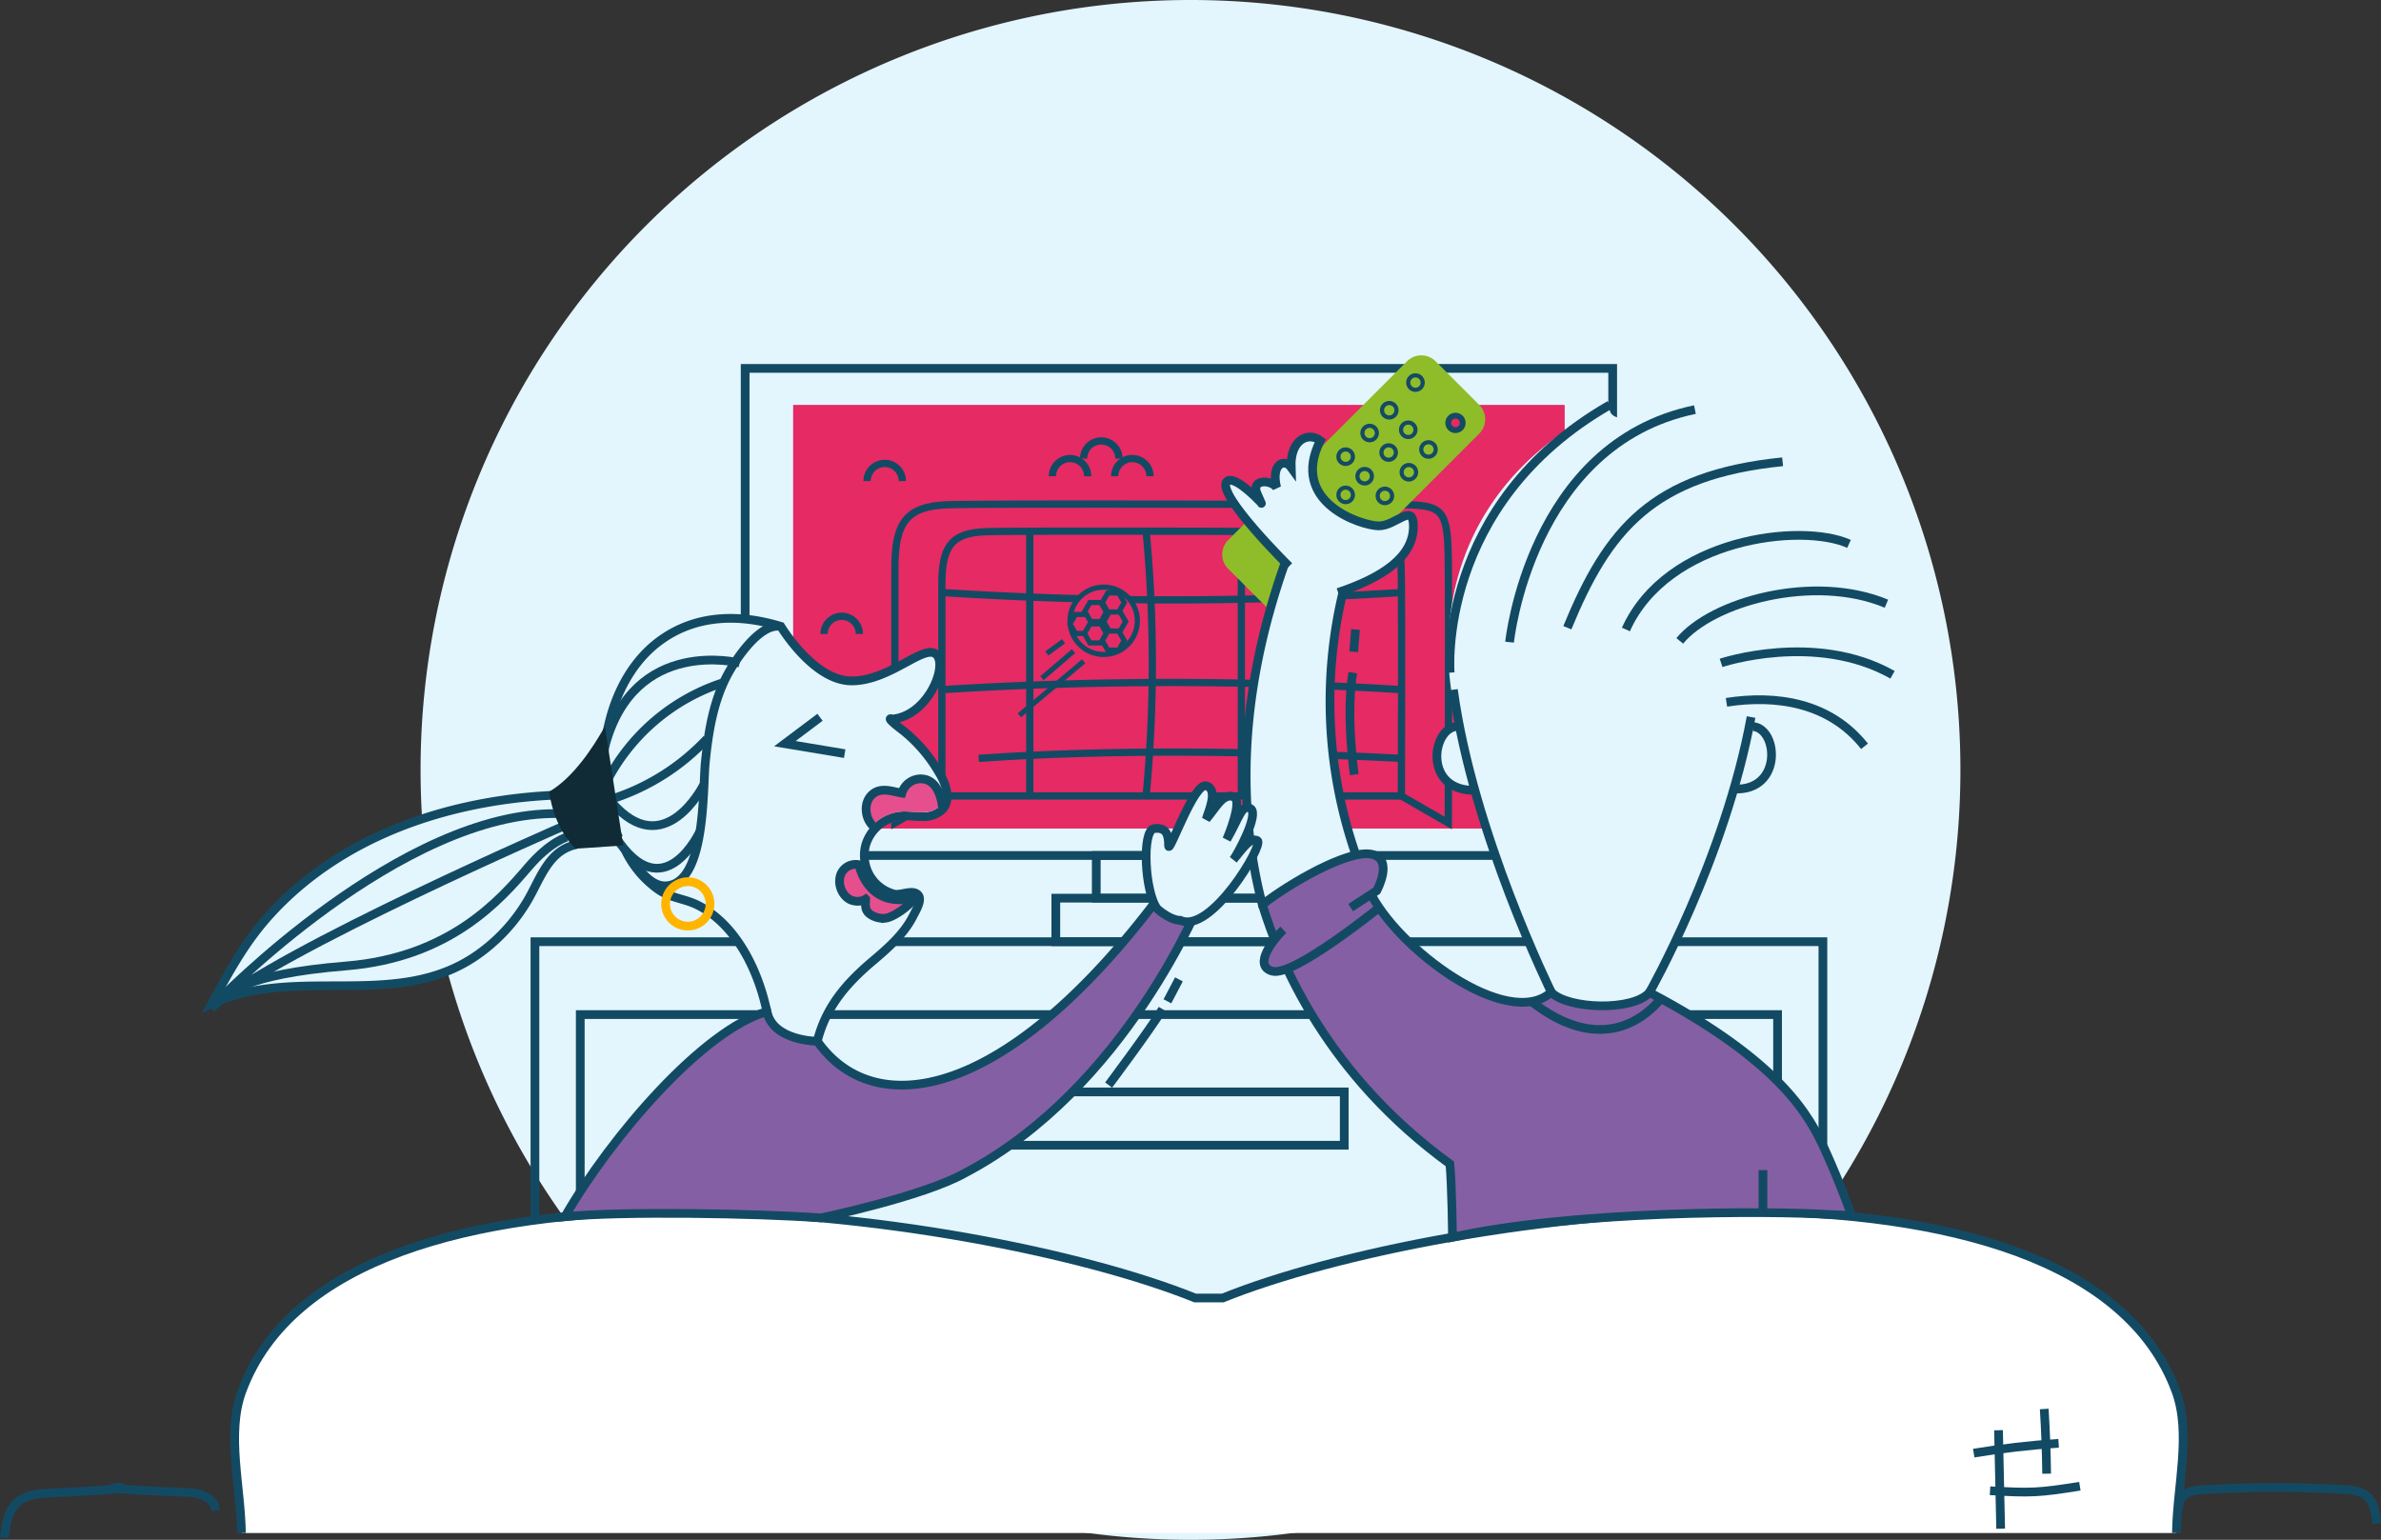 <svg id="graphic_hero_10" data-name="graphic/hero/10" xmlns="http://www.w3.org/2000/svg" xmlns:xlink="http://www.w3.org/1999/xlink" width="494.801" height="320" viewBox="0 0 494.801 320">
  <rect x="0" y="0" width="494.801" height="320" fill="#333333" stroke="none"/>
  <defs>
    <clipPath id="clip-path">
      <rect id="Rectangle_10726" data-name="Rectangle 10726" width="494.801" height="320" fill="none"/>
    </clipPath>
  </defs>
  <g id="Group_53676" data-name="Group 53676" clip-path="url(#clip-path)">
    <path id="Path_84135" data-name="Path 84135" d="M407.4,160A160,160,0,1,1,247.4,0a160,160,0,0,1,160,160" fill="#e3f5fd"/>
    <rect id="Rectangle_10720" data-name="Rectangle 10720" width="160.335" height="88.037" transform="translate(164.826 84.146)" fill="#e52a64"/>
    <path id="Path_84136" data-name="Path 84136" d="M154.852,129.241V76.558H335.135V177.784H175.813" fill="none" stroke="#134a63" stroke-width="1.814"/>
    <rect id="Rectangle_10721" data-name="Rectangle 10721" width="34.357" height="8.866" transform="translate(227.816 177.784)" fill="none" stroke="#134a63" stroke-width="1.814"/>
    <rect id="Rectangle_10722" data-name="Rectangle 10722" width="51.167" height="9.051" transform="translate(219.41 186.65)" fill="none" stroke="#134a63" stroke-width="1.814"/>
    <rect id="Rectangle_10723" data-name="Rectangle 10723" width="267.656" height="101.595" transform="translate(111.166 195.701)" fill="none" stroke="#134a63" stroke-width="1.814"/>
    <rect id="Rectangle_10724" data-name="Rectangle 10724" width="248.815" height="62.065" transform="translate(120.586 210.848)" fill="none" stroke="#134a63" stroke-width="1.814"/>
    <rect id="Rectangle_10725" data-name="Rectangle 10725" width="68.715" height="11.083" transform="translate(210.636 226.918)" fill="none" stroke="#134a63" stroke-width="1.814"/>
    <path id="Path_84137" data-name="Path 84137" d="M291.223,165.415s.106-36.18,0-45.081-.72-9.834-8.159-9.834c0,0-71.081-.275-78.318,0s-9.018,3.306-9.018,11.021v43.894l-9.76,5.622V118.175c0-9.29,2.145-12.94,10.861-13.272s94.318,0,94.318,0c8.959,0,9.7,1.125,9.826,11.844s0,54.29,0,54.29Z" fill="none" stroke="#134a63" stroke-width="1.507"/>
    <path id="Path_84138" data-name="Path 84138" d="M195.727,123.126a740.257,740.257,0,0,0,95.525,0" fill="none" stroke="#134a63" stroke-width="1.507"/>
    <path id="Path_84139" data-name="Path 84139" d="M195.727,143.327a763.828,763.828,0,0,1,95.525,0" fill="none" stroke="#134a63" stroke-width="1.507"/>
    <path id="Path_84140" data-name="Path 84140" d="M203.387,157.6c26.776-1.866,56.422-1.6,87.866,0" fill="none" stroke="#134a63" stroke-width="1.507"/>
    <line id="Line_231" data-name="Line 231" y2="54.881" transform="translate(214.005 110.456)" fill="none" stroke="#134a63" stroke-width="1.507"/>
    <path id="Path_84141" data-name="Path 84141" d="M238.183,110.456a293.091,293.091,0,0,1,0,54.881" fill="none" stroke="#134a63" stroke-width="1.507"/>
    <line id="Line_232" data-name="Line 232" y2="54.881" transform="translate(276.155 110.392)" fill="none" stroke="#134a63" stroke-width="1.507"/>
    <line id="Line_233" data-name="Line 233" y2="54.881" transform="translate(257.967 110.392)" fill="none" stroke="#134a63" stroke-width="1.507"/>
    <line id="Line_234" data-name="Line 234" x2="95.495" transform="translate(195.727 165.415)" fill="none" stroke="#134a63" stroke-width="1.507"/>
    <path id="Path_84142" data-name="Path 84142" d="M.9,319.568c.266-2.449.667-5.066,2.168-6.817,1.761-2.054,4.5-2.325,7-2.447,34.52-1.681-5.767-1.457,28.854-.163,2.452.092,5.611.922,5.888,3.748" fill="none" stroke="#134a63" stroke-width="1.814"/>
    <path id="Path_84143" data-name="Path 84143" d="M50.169,318.583c-.115-9.6-3.164-20.636.1-29.465,20.449-55.408,152.184-37.905,198.088-19.374H254.1c45.905-18.531,177.639-36.034,198.088,19.374,3.259,8.829.21,19.862.1,29.465" fill="#fff"/>
    <path id="Path_84144" data-name="Path 84144" d="M50.169,318.583c-.115-9.6-3.164-20.636.1-29.465,20.449-55.408,152.184-37.905,198.088-19.374H254.1c45.905-18.531,177.639-36.034,198.088,19.374,3.259,8.829.21,19.862.1,29.465" fill="none" stroke="#134a63" stroke-width="1.814"/>
    <path id="Path_84145" data-name="Path 84145" d="M452.876,313.713a3.176,3.176,0,0,1,1.379-3.292,6.585,6.585,0,0,1,3.308-.819,250.185,250.185,0,0,1,29.557-.056c1.873.1,3.937.322,5.235,1.89,1.111,1.343,1.363,3.329,1.543,5.178" fill="none" stroke="#134a63" stroke-width="1.814"/>
    <path id="Path_84146" data-name="Path 84146" d="M424.815,292.808q.423,6.715.5,13.448" fill="none" stroke="#134a63" stroke-width="1.814"/>
    <line id="Line_235" data-name="Line 235" x2="0.447" y2="20.467" transform="translate(415.315 297.225)" fill="none" stroke="#134a63" stroke-width="1.814"/>
    <path id="Path_84147" data-name="Path 84147" d="M410.163,301.985q8.763-1.458,17.642-2.043" fill="none" stroke="#134a63" stroke-width="1.814"/>
    <path id="Path_84148" data-name="Path 84148" d="M413.554,309.8c8.576.5,10.185.415,18.668-.94" fill="none" stroke="#134a63" stroke-width="1.814"/>
    <path id="Path_84149" data-name="Path 84149" d="M325.183,207.847a20.8,20.8,0,0,1-7.263-11.535S303.4,161.392,301.3,141.191c-2.1-20.067,5.409-43.4,33.235-57.045-1.47,8.027,24.734-3.691,24.734-3.691s37.462,10.7,38.131,41.338-2.542,47.893-2.943,48.161-45.386,23.754-45.386,23.754c-5.489,11.08-5.83,13.942-10.131,14.608s-13.76-.469-13.76-.469" fill="#e3f5fd"/>
    <path id="Path_84150" data-name="Path 84150" d="M325.713,130.448c8.423-20.47,17.661-31.733,44.737-34.484" fill="none" stroke="#134a63" stroke-width="1.814"/>
    <path id="Path_84151" data-name="Path 84151" d="M337.88,130.815c8.56-18.986,36.471-22.239,46.368-17.787" fill="none" stroke="#134a63" stroke-width="1.814"/>
    <path id="Path_84152" data-name="Path 84152" d="M358.781,145.952c10.326-1.6,21.444,0,28.688,9.139" fill="none" stroke="#134a63" stroke-width="1.814"/>
    <path id="Path_84153" data-name="Path 84153" d="M364.329,150.987c5.44.538,6.15,14.349-5.056,12.884" fill="none" stroke="#134a63" stroke-width="1.814"/>
    <path id="Path_84154" data-name="Path 84154" d="M302.948,150.958c-5.466.071-7.353,13.771,3.937,13.269" fill="#e3f5fd"/>
    <path id="Path_84155" data-name="Path 84155" d="M302.948,150.958c-5.466.071-7.353,13.771,3.937,13.269" fill="none" stroke="#134a63" stroke-width="1.814"/>
    <path id="Path_84156" data-name="Path 84156" d="M349.074,133.184c6.693-8.156,27.835-14.047,42.949-7.727" fill="none" stroke="#134a63" stroke-width="1.814"/>
    <path id="Path_84157" data-name="Path 84157" d="M357.662,137.757s19.64-6.567,35.628,2.474" fill="none" stroke="#134a63" stroke-width="1.814"/>
    <path id="Path_84158" data-name="Path 84158" d="M313.706,133.452s4.207-41.212,38.519-48.333" fill="none" stroke="#134a63" stroke-width="1.814"/>
    <path id="Path_84159" data-name="Path 84159" d="M301.359,139.794s-2.913-34.931,33.179-55.648" fill="none" stroke="#134a63" stroke-width="1.814"/>
    <line id="Line_236" data-name="Line 236" y1="5.625" transform="translate(362.843 246.075)" fill="none" stroke="#134a63" stroke-width="1.814"/>
    <path id="Path_84160" data-name="Path 84160" d="M114.857,165.273c-21.851,1.075-44.034,8.485-58.892,24.952-5.107,5.66-8.393,11.752-11.966,18.355,17.656-7.988,38.068,1.293,54.591-9.719a36.141,36.141,0,0,0,11.234-12.037c2.545-4.429,4.261-10.118,9.929-11.3" fill="#e3f5fd"/>
    <path id="Path_84161" data-name="Path 84161" d="M114.857,165.273c-21.851,1.075-44.034,8.485-58.892,24.952-5.107,5.66-8.393,11.752-11.966,18.355,17.656-7.988,38.068,1.293,54.591-9.719a36.141,36.141,0,0,0,11.234-12.037c2.545-4.429,4.261-10.118,9.929-11.3" fill="none" stroke="#134a63" stroke-width="1.814"/>
    <path id="Path_84162" data-name="Path 84162" d="M190.54,186.016c2.078-.519-2.485,3.719-4.585,4.075a4.435,4.435,0,0,1-3.081-.607c-1.182-.772-1-1.724-1.045-2.936a3.047,3.047,0,0,1-2.2.463c-1.849-.156-3.188-2.291-3.084-4.035a3.146,3.146,0,0,1,3.645-3.123s2,8.247,10.352,6.163" fill="#e64f8d"/>
    <path id="Path_84163" data-name="Path 84163" d="M195.935,167.775c-.4-2.536-1.534-5.866-4.7-5.675a3.9,3.9,0,0,0-3.471,2.969c-1.868-.215-4-.98-5.611.379-1.891,1.592-1.529,4.754.215,6.307" fill="#e64f8d"/>
    <path id="Path_84164" data-name="Path 84164" d="M129.5,175.7a21.132,21.132,0,0,0,7.59,9.362c2.455,1.578,5.286,1.738,7.845,3.011,8.1,4.029,12.681,13.7,14.434,22.156,2.017,9.726,10.47,6.155,10.47,6.155,1.8-7.118,5.972-11.972,11.469-16.621,3.189-2.7,6.513-5.588,8.43-9.375.6-1.189,2.064-3.5.969-4.5-1.183-1.077-3.464.234-4.884-.086a8.3,8.3,0,0,1-5.868-10.374,8.494,8.494,0,0,1,7.124-5.837c1.524-.148,3.056.127,4.587.118a5.581,5.581,0,0,0,4.195-1.51c1.853-2.071.718-5.354-.753-7.711a31.3,31.3,0,0,0-7.349-8.6c-4.287-3.242-2.325-2.45-2.325-2.45,7.4-.681,11.619-11.1,9.134-13.432s-9.541,5.5-17.589,5.494c-6.022,0-11.364-6.489-13.671-9.755-.776-1.1-1.209-1.832-1.209-1.832" fill="#e3f5fd"/>
    <path id="Path_84165" data-name="Path 84165" d="M129.5,175.7a21.132,21.132,0,0,0,7.59,9.362c2.455,1.578,5.286,1.738,7.845,3.011,8.1,4.029,12.681,13.7,14.434,22.156,2.017,9.726,10.47,6.155,10.47,6.155,1.8-7.118,5.972-11.972,11.469-16.621,3.189-2.7,6.513-5.588,8.43-9.375.6-1.189,2.064-3.5.969-4.5-1.183-1.077-3.464.234-4.884-.086a8.3,8.3,0,0,1-5.868-10.374,8.494,8.494,0,0,1,7.124-5.837c1.524-.148,3.056.127,4.587.118a5.581,5.581,0,0,0,4.195-1.51c1.853-2.071.718-5.354-.753-7.711a31.3,31.3,0,0,0-7.349-8.6c-4.287-3.242-2.325-2.45-2.325-2.45,7.4-.681,11.619-11.1,9.134-13.432s-9.541,5.5-17.589,5.494c-6.022,0-11.364-6.489-13.671-9.755-.776-1.1-1.209-1.832-1.209-1.832" fill="none" stroke="#134a63" stroke-width="1.814"/>
    <path id="Path_84166" data-name="Path 84166" d="M136.785,183.849a4.175,4.175,0,0,0,1.581.243c8.363-.388,7.648-20.026,8.2-25.591.625-6.293,1.649-12.788,4.688-18.422,1.687-3.126,7-11.179,11.4-9.785-8.656-2.741-17.861-2.727-25.476,2.827-9.489,6.921-12.835,20.549-11.471,31.715A26.943,26.943,0,0,0,129.5,175.7c1.533,2.487,4.118,7.041,7.282,8.148" fill="#e3f5fd"/>
    <path id="Path_84167" data-name="Path 84167" d="M136.785,183.849a4.175,4.175,0,0,0,1.581.243c8.363-.388,7.648-20.026,8.2-25.591.625-6.293,1.649-12.788,4.688-18.422,1.687-3.126,7-11.179,11.4-9.785-8.656-2.741-17.861-2.727-25.476,2.827-9.489,6.921-12.835,20.549-11.471,31.715A26.943,26.943,0,0,0,129.5,175.7C131.036,178.188,133.621,182.742,136.785,183.849Z" fill="none" stroke="#134a63" stroke-width="1.814"/>
    <path id="Path_84168" data-name="Path 84168" d="M145.446,172.8s-7.6,16.486-17.589,1.026" fill="#e3f5fd"/>
    <path id="Path_84169" data-name="Path 84169" d="M145.446,172.8s-7.6,16.486-17.589,1.026" fill="none" stroke="#134a63" stroke-width="1.814"/>
    <path id="Path_84170" data-name="Path 84170" d="M127.086,166.678c10.966,12.807,19.112-3.516,19.112-3.516" fill="#e3f5fd"/>
    <path id="Path_84171" data-name="Path 84171" d="M127.086,166.678c10.966,12.807,19.112-3.516,19.112-3.516" fill="none" stroke="#134a63" stroke-width="1.814"/>
    <path id="Path_84172" data-name="Path 84172" d="M44.9,208.338s38.466-39.958,71.326-39.253l1.163,2.48S58.15,197.278,43.847,209.492" fill="#e3f5fd"/>
    <path id="Path_84173" data-name="Path 84173" d="M44.9,208.338s38.466-39.958,71.326-39.253l1.163,2.48S58.15,197.278,43.847,209.492" fill="none" stroke="#134a63" stroke-width="1.814"/>
    <path id="Path_84174" data-name="Path 84174" d="M117.855,173.951s-3.475.864-8.091,6.258C104,186.945,93.536,199,71.858,200.746s-24.536,6.1-24.536,6.1" fill="#e3f5fd"/>
    <path id="Path_84175" data-name="Path 84175" d="M117.855,173.951s-3.475.864-8.091,6.258C104,186.945,93.536,199,71.858,200.746s-24.536,6.1-24.536,6.1" fill="none" stroke="#134a63" stroke-width="1.814"/>
    <path id="Path_84176" data-name="Path 84176" d="M138.365,187.184a4.616,4.616,0,1,0,5.331-3.9A4.672,4.672,0,0,0,138.365,187.184Z" fill="none" stroke="#ffb500" stroke-width="1.814"/>
    <path id="Path_84177" data-name="Path 84177" d="M170.407,149.063l-7.3,5.482,12.43,2.076" fill="#e3f5fd"/>
    <path id="Path_84178" data-name="Path 84178" d="M170.407,149.063l-7.3,5.482,12.43,2.076" fill="none" stroke="#134a63" stroke-width="1.814"/>
    <path id="Path_84179" data-name="Path 84179" d="M153.718,137.777s-21.99-5.649-28.019,17.382" fill="none" stroke="#134a63" stroke-width="1.814"/>
    <path id="Path_84180" data-name="Path 84180" d="M150.385,141.832A41.775,41.775,0,0,0,125.7,163.161" fill="none" stroke="#134a63" stroke-width="1.814"/>
    <path id="Path_84181" data-name="Path 84181" d="M146.879,153.576a46.591,46.591,0,0,1-19.4,12.357" fill="#e3f5fd"/>
    <path id="Path_84182" data-name="Path 84182" d="M146.879,153.576a46.591,46.591,0,0,1-19.4,12.357" fill="none" stroke="#134a63" stroke-width="1.814"/>
    <path id="Path_84183" data-name="Path 84183" d="M189.113,186.736c2.219-.441-2.814,3.8-5.05,4.068a4.69,4.69,0,0,1-3.222-.8c-1.207-.875-.966-1.871-.952-3.153a3.22,3.22,0,0,1-2.348.376c-1.945-.259-3.25-2.581-3.051-4.417A3.326,3.326,0,0,1,178.5,179.7s1.69,8.809,10.615,7.035" fill="#e64f8d"/>
    <path id="Path_84184" data-name="Path 84184" d="M189.113,186.736c2.219-.441-2.814,3.8-5.05,4.068a4.69,4.69,0,0,1-3.222-.8c-1.207-.875-.966-1.871-.952-3.153a3.22,3.22,0,0,1-2.348.376c-1.945-.259-3.25-2.581-3.051-4.417A3.326,3.326,0,0,1,178.5,179.7S180.188,188.51,189.113,186.736Z" fill="none" stroke="#134a63" stroke-width="1.814"/>
    <path id="Path_84185" data-name="Path 84185" d="M196.3,167.969c-.294-2.7-1.321-6.27-4.674-6.23a4.122,4.122,0,0,0-3.816,2.957c-1.96-.322-4.168-1.238-5.943.114-2.077,1.584-1.748,4.5.014,6.228a9.287,9.287,0,0,1,5.945-2.411c1.469.021,5.327.652,6.815-.606" fill="#e64f8d"/>
    <path id="Path_84186" data-name="Path 84186" d="M195.907,168.091c-.294-2.7-1.321-6.271-4.674-6.231a4.122,4.122,0,0,0-3.816,2.957c-1.96-.322-4.168-1.238-5.943.114-2.077,1.584-1.856,4.941-.094,6.669" fill="none" stroke="#134a63" stroke-width="1.814"/>
    <path id="Path_84187" data-name="Path 84187" d="M264.3,127.273l-9.079-9.079a4.2,4.2,0,0,1,0-5.943l37.172-37.172a4.2,4.2,0,0,1,5.943,0l9.079,9.079a4.2,4.2,0,0,1,0,5.943l-37.172,37.172a4.2,4.2,0,0,1-5.943,0" fill="#8fbd29"/>
    <path id="Path_84188" data-name="Path 84188" d="M267.121,116.747c-9.975,28.046-9.763,51.708-4.879,70.908,5.528-1.079,19.445-10.228,19.445-10.228a97.3,97.3,0,0,1-2.545-54.63" fill="#e3f5fd"/>
    <path id="Path_84189" data-name="Path 84189" d="M267.121,116.747c-9.975,28.046-9.763,51.708-4.879,70.908,5.528-1.079,19.445-10.228,19.445-10.228a97.3,97.3,0,0,1-2.545-54.63" fill="none" stroke="#134a63" stroke-width="1.814"/>
    <path id="Path_84190" data-name="Path 84190" d="M262.329,187.995c3.769,12.36,13.523,35.385,38.973,53.886.426,4.12.542,15.229.542,15.229,24.963-5.557,66-5.534,78.456-4.7l4.472.17s-2.333-6.627-5.478-13.515-8.917-18.267-36.508-32.82c-3.36,3.908-16.928,3.538-20.428-.04-9.069,8.162-32.414-9.349-37.832-21.2" fill="#855fa4"/>
    <path id="Path_84191" data-name="Path 84191" d="M262.329,187.995c3.769,12.36,13.523,35.385,38.973,53.886.426,4.12.542,15.229.542,15.229,24.963-5.557,66-5.534,78.456-4.7l4.472.17s-2.333-6.627-5.478-13.515-8.917-18.267-36.508-32.82c-3.36,3.908-16.928,3.538-20.428-.04-9.069,8.162-32.414-9.349-37.832-21.2" fill="none" stroke="#134a63" stroke-width="1.814"/>
    <path id="Path_84192" data-name="Path 84192" d="M266.7,193.231c-1.656,1.507-6.652,7.488-2.23,8.606S286.6,188.616,286.6,188.616" fill="#855fa4"/>
    <path id="Path_84193" data-name="Path 84193" d="M266.7,193.231c-1.656,1.507-6.652,7.488-2.23,8.606S286.6,188.616,286.6,188.616" fill="none" stroke="#134a63" stroke-width="1.814"/>
    <path id="Path_84194" data-name="Path 84194" d="M262.329,187.995c5.8-4.529,17.806-11.416,22.632-10.483s1.134,7.6,1.134,7.6l-5.415,3.5" fill="#855fa4"/>
    <path id="Path_84195" data-name="Path 84195" d="M262.329,187.995c5.8-4.529,17.806-11.416,22.632-10.483s1.134,7.6,1.134,7.6l-5.415,3.5" fill="none" stroke="#134a63" stroke-width="1.814"/>
    <path id="Path_84196" data-name="Path 84196" d="M344.895,207.847c-3.763,4.415-12.9,11.023-26.64.294" fill="none" stroke="#134a63" stroke-width="1.814"/>
    <line id="Line_237" data-name="Line 237" y2="8.535" transform="translate(366.366 243.165)" fill="#855fa4"/>
    <line id="Line_238" data-name="Line 238" y2="8.535" transform="translate(366.366 243.165)" fill="none" stroke="#134a63" stroke-width="1.814"/>
    <path id="Path_84197" data-name="Path 84197" d="M342.786,206.246s15.669-27.639,21.11-57.234" fill="#e3f5fd"/>
    <path id="Path_84198" data-name="Path 84198" d="M342.786,206.246s15.669-27.639,21.11-57.234" fill="none" stroke="#134a63" stroke-width="1.814"/>
    <path id="Path_84199" data-name="Path 84199" d="M322.413,206.246s-16.348-33.115-20.378-62.919" fill="#e3f5fd"/>
    <path id="Path_84200" data-name="Path 84200" d="M322.413,206.246s-16.348-33.115-20.378-62.919" fill="none" stroke="#134a63" stroke-width="1.814"/>
    <path id="Path_84201" data-name="Path 84201" d="M278.071,123.126c9.365-3.144,15.714-7.437,15.652-13.841-.048-4.949-3.674.068-7.255,0s-18.581-4.884-12.084-17.727c-2.433-1.856-6.284-.313-6.071,5.569-1.4-1.957-4.214-.678-3.01,4.189-1.229-1.706-5.383-1.739-4.068,1.245,1.3,2.96.833,1.89.833,1.89-4.215-4.364-6.5-5.247-7.174-4.314-2.007,2.759,12.993,17.558,12.993,17.558" fill="#e3f5fd"/>
    <path id="Path_84202" data-name="Path 84202" d="M278.071,123.126c9.365-3.144,15.714-7.437,15.652-13.841-.048-4.949-3.674.068-7.255,0s-18.581-4.884-12.084-17.727c-2.433-1.856-6.284-.313-6.071,5.569-1.4-1.957-4.214-.678-3.01,4.189-1.229-1.706-5.383-1.739-4.068,1.245,1.3,2.96.833,1.89.833,1.89-4.215-4.364-6.5-5.247-7.174-4.314-2.007,2.759,12.993,17.558,12.993,17.558" fill="none" stroke="#134a63" stroke-width="1.814"/>
    <path id="Path_84203" data-name="Path 84203" d="M125.7,150.957c-2.459,4.4-6.557,10.639-11.585,13.58,1.147,8.048,5.5,11.841,5.5,11.841l9.894-.677" fill="#102b35"/>
    <path id="Path_84204" data-name="Path 84204" d="M169.842,216.385c12.226,17.382,41.071,12.031,74.168-34.271l5.8,4.4s-15.663,39.658-49.376,57.317c-8.562,4.816-29.821,9.27-29.821,9.27-13.369-.968-41.683-1.421-53.221-.259,9.694-16.8,28.806-38.893,41.98-42.608,1.307,6.147,10.47,6.156,10.47,6.156" fill="#855fa4"/>
    <path id="Path_84205" data-name="Path 84205" d="M169.842,216.385c12.226,17.382,41.071,12.031,74.168-34.271l5.8,4.4s-15.663,39.658-49.376,57.317c-8.562,4.816-29.821,9.27-29.821,9.27-13.369-.968-41.683-1.421-53.221-.259,9.694-16.8,28.806-38.893,41.98-42.608C160.679,216.376,169.842,216.385,169.842,216.385Z" fill="none" stroke="#134a63" stroke-width="1.814"/>
    <path id="Path_84206" data-name="Path 84206" d="M245.308,191.268c6.329,2.9,17.438-15.811,16-16.566s-2.859,1.365-5.016,3.974c.8-1,5.418-9.432,3.612-10.615s-2.408,1.986-4.97,6.38c0,0,3.565-8.207,1.358-8.888s-3.552,2.237-5.619,4.664c.4-1.436,2.609-6.19,0-6.913s-7.826,14.569-7.826,12.431-.4-3.882-3.01-3.535-1.943,13.313.652,16.66c2.864,2.532,4.816,2.408,4.816,2.408" fill="#e3f5fd"/>
    <path id="Path_84207" data-name="Path 84207" d="M245.308,191.268c6.329,2.9,17.438-15.811,16-16.566s-2.859,1.365-5.016,3.974c.8-1,5.418-9.432,3.612-10.615s-2.408,1.986-4.97,6.38c0,0,3.565-8.207,1.358-8.888s-3.552,2.237-5.619,4.664c.4-1.436,2.609-6.19,0-6.913s-7.826,14.569-7.826,12.431-.4-3.882-3.01-3.535-1.943,13.313.652,16.66C243.356,191.392,245.308,191.268,245.308,191.268Z" fill="none" stroke="#134a63" stroke-width="1.814"/>
    <path id="Path_84208" data-name="Path 84208" d="M293.873,80.981h0a1.5,1.5,0,1,1,1.752-1.19A1.5,1.5,0,0,1,293.873,80.981Z" fill="none" stroke="#144a63" stroke-width="0.86"/>
    <path id="Path_84209" data-name="Path 84209" d="M288.427,86.731h0a1.5,1.5,0,1,1,1.751-1.19A1.5,1.5,0,0,1,288.427,86.731Z" fill="none" stroke="#144a63" stroke-width="0.86"/>
    <path id="Path_84210" data-name="Path 84210" d="M292.375,90.789h0a1.5,1.5,0,1,1,1.752-1.19A1.5,1.5,0,0,1,292.375,90.789Z" fill="none" stroke="#144a63" stroke-width="0.86"/>
    <path id="Path_84211" data-name="Path 84211" d="M296.578,94.882h0a1.5,1.5,0,1,1,1.752-1.19A1.5,1.5,0,0,1,296.578,94.882Z" fill="none" stroke="#144a63" stroke-width="0.86"/>
    <path id="Path_84212" data-name="Path 84212" d="M284.351,91.463h0a1.5,1.5,0,1,1,1.752-1.19A1.5,1.5,0,0,1,284.351,91.463Z" fill="none" stroke="#144a63" stroke-width="0.86"/>
    <path id="Path_84213" data-name="Path 84213" d="M288.3,95.521h0a1.5,1.5,0,1,1,1.752-1.19A1.5,1.5,0,0,1,288.3,95.521Z" fill="none" stroke="#144a63" stroke-width="0.86"/>
    <path id="Path_84214" data-name="Path 84214" d="M292.5,99.614h0a1.5,1.5,0,1,1,1.752-1.19A1.5,1.5,0,0,1,292.5,99.614Z" fill="none" stroke="#144a63" stroke-width="0.86"/>
    <path id="Path_84215" data-name="Path 84215" d="M279.367,96.379h0a1.5,1.5,0,1,1,1.752-1.19A1.5,1.5,0,0,1,279.367,96.379Z" fill="none" stroke="#144a63" stroke-width="0.86"/>
    <path id="Path_84216" data-name="Path 84216" d="M283.316,100.438h0a1.5,1.5,0,1,1,1.752-1.19A1.5,1.5,0,0,1,283.316,100.438Z" fill="none" stroke="#144a63" stroke-width="0.86"/>
    <path id="Path_84217" data-name="Path 84217" d="M279.367,104.317h0a1.5,1.5,0,1,1,1.752-1.19A1.5,1.5,0,0,1,279.367,104.317Z" fill="none" stroke="#144a63" stroke-width="0.86"/>
    <path id="Path_84218" data-name="Path 84218" d="M287.518,104.53h0a1.5,1.5,0,1,1,1.752-1.19A1.5,1.5,0,0,1,287.518,104.53Z" fill="none" stroke="#144a63" stroke-width="0.86"/>
    <path id="Path_84219" data-name="Path 84219" d="M302.189,89.362h0a1.5,1.5,0,1,1,1.752-1.19,1.5,1.5,0,0,1-1.752,1.19" fill="#e52a64"/>
    <path id="Path_84220" data-name="Path 84220" d="M302.189,89.362h0a1.5,1.5,0,1,1,1.752-1.19A1.5,1.5,0,0,1,302.189,89.362Z" fill="none" stroke="#154a63" stroke-width="1.21"/>
    <path id="Path_84221" data-name="Path 84221" d="M281.428,160.977s-1.789-12.5-.3-21.183" fill="#e3f5fd"/>
    <path id="Path_84222" data-name="Path 84222" d="M281.428,160.977s-1.789-12.5-.3-21.183" fill="none" stroke="#134a63" stroke-width="1.814"/>
    <line id="Line_239" data-name="Line 239" y1="4.638" x2="0.368" transform="translate(281.319 130.815)" fill="#e3f5fd"/>
    <line id="Line_240" data-name="Line 240" y1="4.638" x2="0.368" transform="translate(281.319 130.815)" fill="none" stroke="#134a63" stroke-width="1.814"/>
    <path id="Path_84223" data-name="Path 84223" d="M230.383,225.495s8.793-11.737,11.2-15.781" fill="#e3f5fd"/>
    <path id="Path_84224" data-name="Path 84224" d="M230.383,225.495s8.793-11.737,11.2-15.781" fill="none" stroke="#134a63" stroke-width="1.814"/>
    <line id="Line_241" data-name="Line 241" y1="4.562" x2="2.39" transform="translate(242.604 203.53)" fill="#e3f5fd"/>
    <line id="Line_242" data-name="Line 242" y1="4.562" x2="2.39" transform="translate(242.604 203.53)" fill="none" stroke="#134a63" stroke-width="1.814"/>
    <path id="Path_84225" data-name="Path 84225" d="M236.359,129.012a7,7,0,1,1-7-7,7,7,0,0,1,7,7" fill="#e52b65"/>
    <circle id="Ellipse_5398" data-name="Ellipse 5398" cx="6.998" cy="6.998" r="6.998" transform="translate(222.363 122.014)" fill="none" stroke="#134a63" stroke-width="1.071"/>
    <path id="Path_84226" data-name="Path 84226" d="M228.784,125.215H226.5l-1.142,1.978,1.142,1.978h2.284l1.142-1.978Z" fill="#e52b65"/>
    <path id="Path_84227" data-name="Path 84227" d="M228.784,125.215H226.5l-1.142,1.978,1.142,1.978h2.284l1.142-1.978Z" fill="none" stroke="#134a63" stroke-width="1.071"/>
    <path id="Path_84228" data-name="Path 84228" d="M225.789,127.687h-2.284l-1.142,1.978,1.142,1.978h2.284l1.142-1.978Z" fill="#e52b65"/>
    <path id="Path_84229" data-name="Path 84229" d="M225.789,127.687h-2.284l-1.142,1.978,1.142,1.978h2.284l1.142-1.978Z" fill="none" stroke="#134a63" stroke-width="1.071"/>
    <path id="Path_84230" data-name="Path 84230" d="M232.495,123.236h-2.284l-1.142,1.978,1.142,1.978h2.284l1.142-1.978Z" fill="#e52b65"/>
    <path id="Path_84231" data-name="Path 84231" d="M232.495,123.236h-2.284l-1.142,1.978,1.142,1.978h2.284l1.142-1.978Z" fill="none" stroke="#134a63" stroke-width="1.071"/>
    <path id="Path_84232" data-name="Path 84232" d="M228.784,129.665H226.5l-1.142,1.978,1.142,1.978h2.284l1.142-1.978Z" fill="#e52b65"/>
    <path id="Path_84233" data-name="Path 84233" d="M228.784,129.665H226.5l-1.142,1.978,1.142,1.978h2.284l1.142-1.978Z" fill="none" stroke="#134a63" stroke-width="1.071"/>
    <path id="Path_84234" data-name="Path 84234" d="M232.788,127.193H230.5l-1.142,1.978,1.142,1.978h2.284l1.142-1.978Z" fill="#e52b65"/>
    <path id="Path_84235" data-name="Path 84235" d="M232.788,127.193H230.5l-1.142,1.978,1.142,1.978h2.284l1.142-1.978Z" fill="none" stroke="#134a63" stroke-width="1.071"/>
    <path id="Path_84236" data-name="Path 84236" d="M232.495,131.149h-2.284l-1.142,1.978,1.142,1.978h2.284l1.142-1.978Z" fill="#e52b65"/>
    <path id="Path_84237" data-name="Path 84237" d="M232.495,131.149h-2.284l-1.142,1.978,1.142,1.978h2.284l1.142-1.978Z" fill="none" stroke="#134a63" stroke-width="1.071"/>
    <line id="Line_243" data-name="Line 243" x1="6.553" y2="5.623" transform="translate(216.53 135.324)" fill="#e52b65"/>
    <line id="Line_244" data-name="Line 244" x1="6.553" y2="5.623" transform="translate(216.53 135.324)" fill="none" stroke="#134a63" stroke-width="1.071"/>
    <line id="Line_245" data-name="Line 245" x1="3.47" y2="2.54" transform="translate(217.544 133.255)" fill="#e52b65"/>
    <line id="Line_246" data-name="Line 246" x1="3.47" y2="2.54" transform="translate(217.544 133.255)" fill="none" stroke="#134a63" stroke-width="1.071"/>
    <line id="Line_247" data-name="Line 247" x1="13.347" y2="11.23" transform="translate(211.843 137.431)" fill="#e52b65"/>
    <line id="Line_248" data-name="Line 248" x1="13.347" y2="11.23" transform="translate(211.843 137.431)" fill="none" stroke="#134a63" stroke-width="1.071"/>
    <path id="Path_84238" data-name="Path 84238" d="M225.19,95.3a3.668,3.668,0,1,1,7.336,0" fill="none" stroke="#134a63" stroke-width="1.507"/>
    <path id="Path_84239" data-name="Path 84239" d="M218.7,98.967a3.668,3.668,0,1,1,7.336,0" fill="none" stroke="#134a63" stroke-width="1.507"/>
    <path id="Path_84240" data-name="Path 84240" d="M180.188,99.977a3.668,3.668,0,1,1,7.336,0" fill="none" stroke="#134a63" stroke-width="1.507"/>
    <path id="Path_84241" data-name="Path 84241" d="M231.645,98.967a3.668,3.668,0,0,1,7.336,0" fill="none" stroke="#134a63" stroke-width="1.507"/>
    <path id="Path_84242" data-name="Path 84242" d="M171.253,131.747a3.668,3.668,0,0,1,7.336,0" fill="none" stroke="#134a63" stroke-width="1.507"/>
  </g>
</svg>
